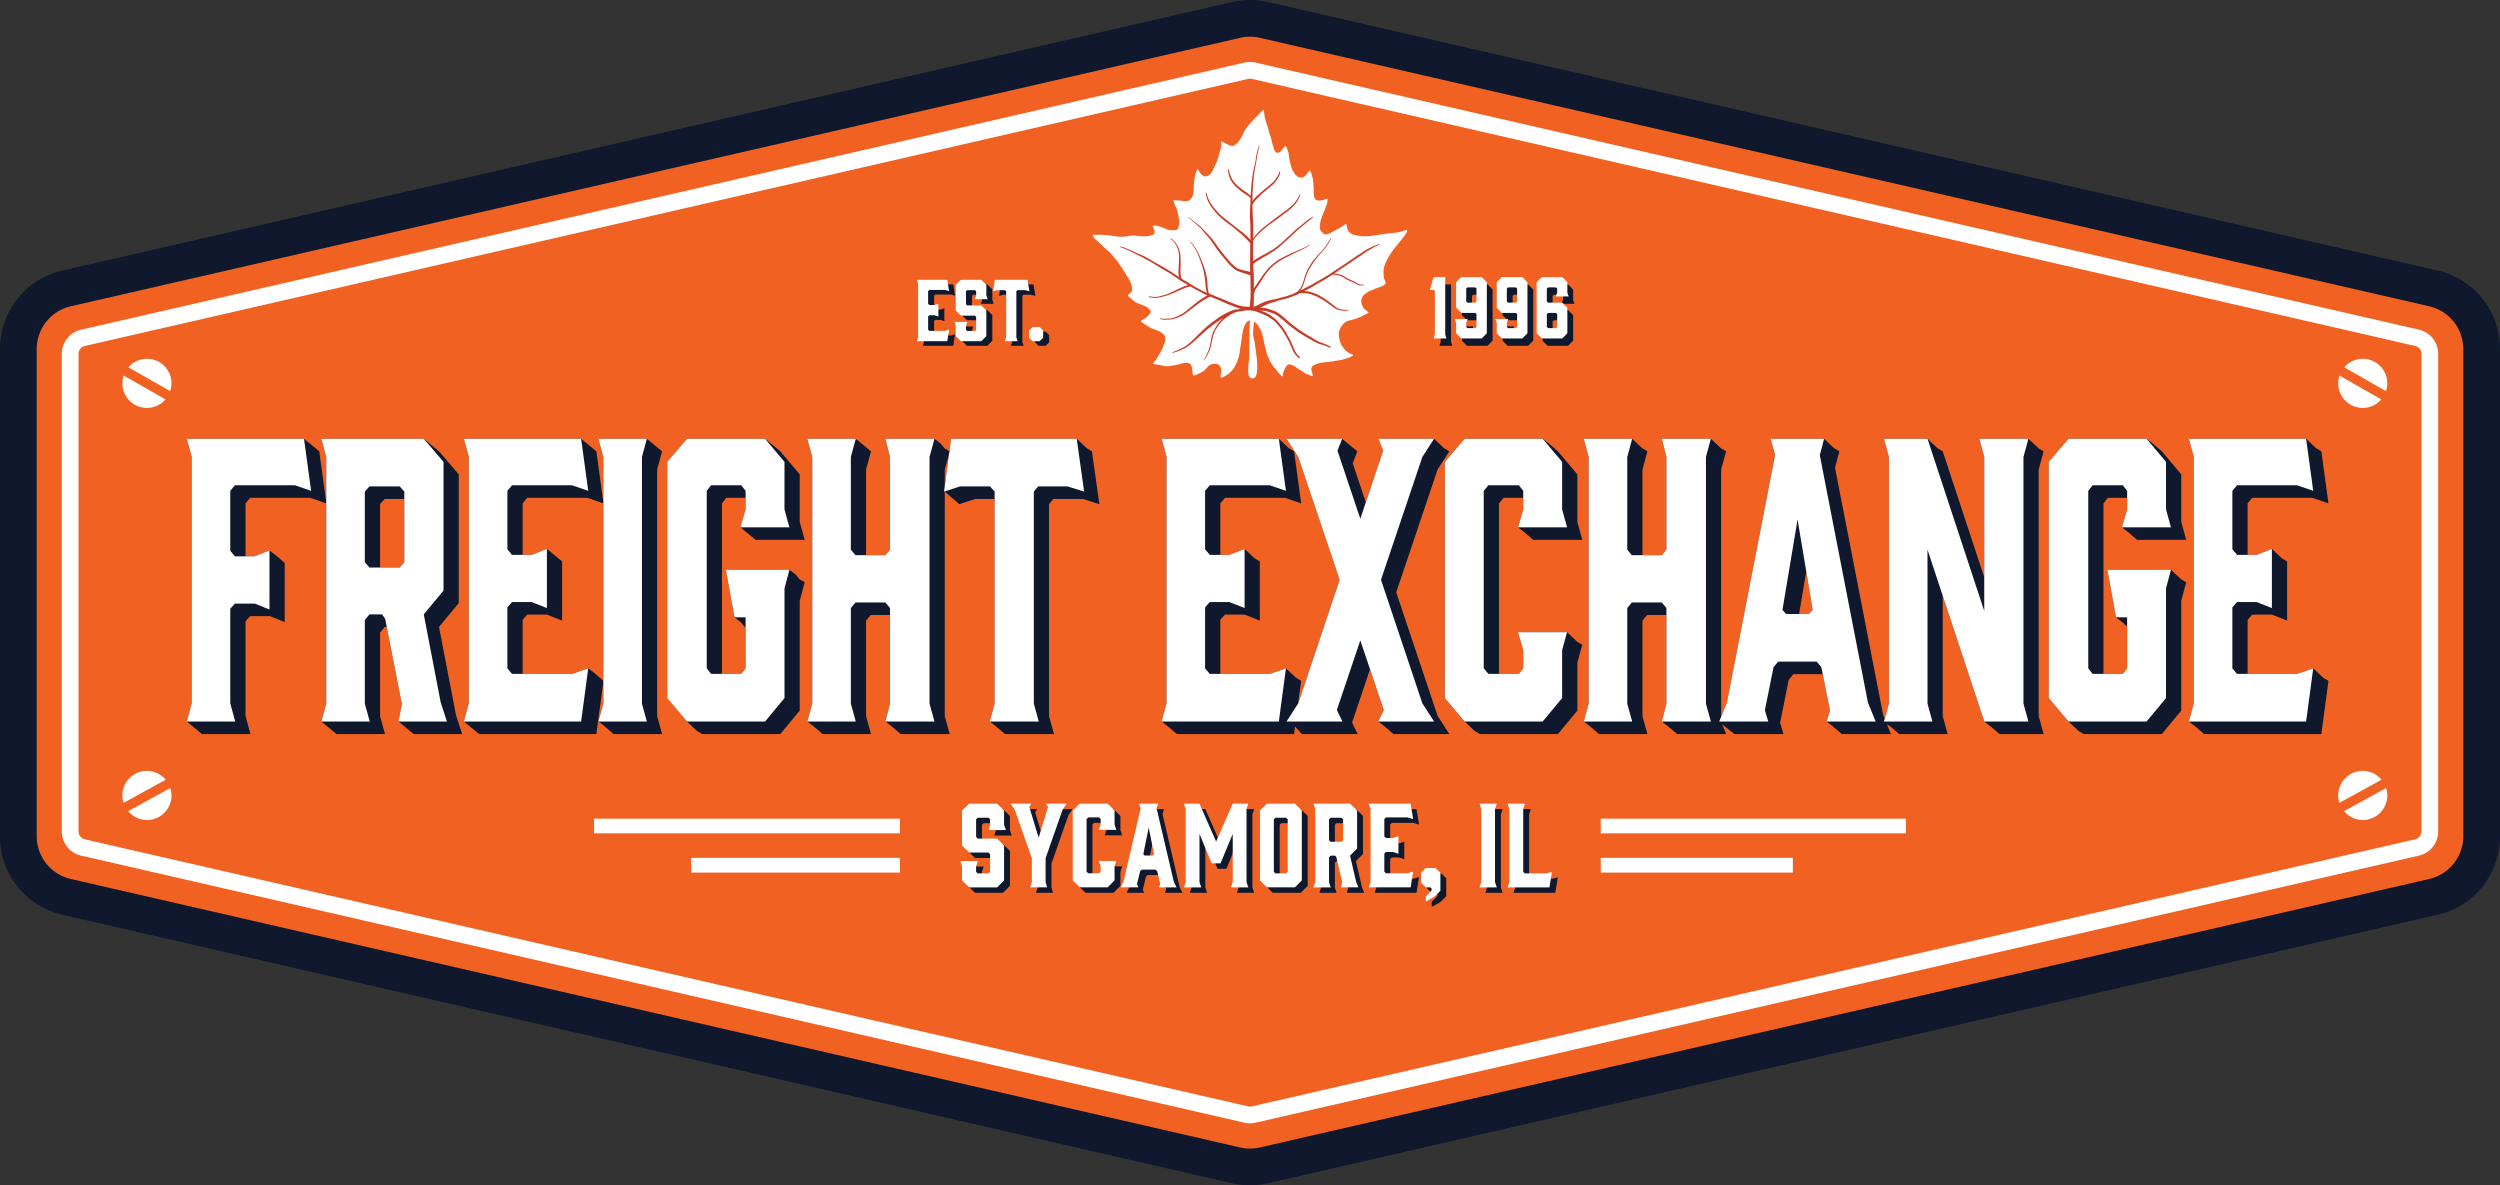 <svg xmlns="http://www.w3.org/2000/svg" viewBox="0 0 340.444 161.411"><rect x="0" y="0" width="340.444" height="161.411" fill="#333333" stroke="none"/><path fill="#0f182d" d="M170.222 161.411c-.824 0-1.65-.094-2.456-.278L8.523 124.574A10.926 10.926 0 0 1 0 113.874V47.535c0-5.149 3.505-9.55 8.523-10.7L167.764.276c1.61-.37 3.304-.369 4.914 0l159.243 36.558a10.926 10.926 0 0 1 8.522 10.701v66.337c0 5.15-3.505 9.55-8.522 10.701l-159.243 36.558c-.806.185-1.633.279-2.457.279Z"></path><path fill="#f16122" d="M335.445 113.874V47.536a5.98 5.98 0 0 0-4.642-5.828L171.56 5.15a5.98 5.98 0 0 0-2.676 0L9.641 41.708A5.98 5.98 0 0 0 5 47.536v66.338A5.98 5.98 0 0 0 9.64 119.7l159.243 36.558a5.98 5.98 0 0 0 2.676 0l159.243-36.558a5.98 5.98 0 0 0 4.642-5.827Z"></path><path fill="#fff" d="M170.222 152.972c-.254 0-.51-.029-.76-.086L11.05 116.52a3.378 3.378 0 0 1-2.634-3.308V48.199a3.378 3.378 0 0 1 2.635-3.308l158.41-36.368a3.405 3.405 0 0 1 1.521.001l158.41 36.367a3.377 3.377 0 0 1 2.633 3.308v65.012a3.377 3.377 0 0 1-2.633 3.308L170.98 152.886a3.393 3.393 0 0 1-.76.087Zm0-142.256c-.084 0-.168.009-.25.028L11.562 47.111a1.11 1.11 0 0 0-.868 1.088v65.012c0 .523.357.97.866 1.087l158.412 36.367c.166.039.335.039.499 0l158.412-36.367a1.11 1.11 0 0 0 .866-1.087V48.199c0-.524-.357-.971-.865-1.088L170.47 10.744a1.094 1.094 0 0 0-.25-.028Z"></path><path fill="#637533" d="m166.222 54.199-.002-.004.002.004zM161.908 53.849zM161.873 53.847v-.001l-.001-.001.001.002zM154.068 47.1l.007-.008-.003.002-.004.006z"></path><g fill="#0f182d"><path d="m59.781 85.371 2.69-3.242V64.6l-2.69-3.14-2.073-1.708H43.756l.673 2.483v6.22l-.953-6.995-2.073-1.708H25.434l.673 2.432v33.587l-.673 2.482 2.073 1.708h6.597l-.671-2.483V84.611l.63-.71h2.689l2.018.811v-8.055l-1.204-1.034-.87-.673-2.017.81h-1.246v-7.208l.63-.76h8.194l2.172.755v27.275l-.673 2.431 2.073 1.708h6.598l-.672-2.432V86.131l.63-.76h.286l2.053 10.501-.462 2.381 2.073 1.708h6.598l-.84-2.584-2.311-12.006Zm-4.72-8.8-.63.71h-2.676v-8.628l.63-.709h2.676v8.627ZM90.162 61.46l-2.073-1.708h-6.597l.672 2.483v6.213l-.952-6.988-2.073-1.708H63.17l.673 2.432V95.77l-.673 2.482 2.073 1.708h15.969l.952-7.138v2.999l-.672 2.431.869.673 1.203 1.035h6.598l-.672-2.432V63.942l.672-2.482Zm-9.187 30.222-.869-.673-2.186.76H71.17v-7.36l.63-.71h2.69l2.059.81v-8.054l-2.073-1.708-2.06.81H71.17v-7.005l.63-.76h8.194l2.172.755V92.72l-1.19-1.04ZM109.577 73.517l-.673-2.432v-6.484l-2.647-3.141-2.073-1.708H93.552l-2.689 3.141v32.169l2.689 3.191 1.356 1.282.717.426h10.632l2.647-3.192V81.825l.673-2.533-.717-.426-.487-.609-.869-.673h-8.657l1.177 6.485.869.673.487.608h.157v5.659l-.588.76h-2.634V68.552l.588-.76h2.634v1.585l-.714 2.432 2.073 1.708h6.681zM147.982 61.034l-1.356-1.282h-17.103l-.23 1.708-.683-.426-.487-.609-.869-.673h-6.681l.63 2.483v12.614l-.63.76h-2.633V63.942l.671-2.482-2.072-1.708h-6.598l.673 2.483v33.587l-.673 2.431.869.673 1.204 1.035h6.597l-.672-2.432V84.51l.63-.759h2.635v12.072l-.631 2.431.869.673 1.203 1.035h6.682l-.672-2.432V66.914l.77.705 1.204 1.034 2.185-.709h2.634v27.878l-.672 2.431.869.673 1.203 1.035h6.682l-.673-2.432V68.653l.589-.709h3.992l2.27.71-1.01-7.194-.716-.426Zm-19.327 2.908.605-2.235-.605 4.501v-2.266ZM190.134 80.66l5.63-16.718 1.597-2.482-.716-.426-1.356-1.282h-7.564l.63 1.621-2.36 7.035-1.787-5.327.63-1.621-2.072-1.708h-7.564l1.596 2.483 5.632 16.717-5.632 16.819-.02.03.412-3.084-.716-.426-1.356-1.282-2.186.76h-6.751v-7.36l.63-.71h2.689l2.06.81v-8.054l-.717-.426-1.356-1.282-2.06.81h-1.246v-7.005l.63-.76h8.194l2.185.76-.967-7.092-.716-.427-1.356-1.28h-15.97l.674 2.43v33.588l-.673 2.482.869.673 1.204 1.034h15.968l.139-1.034.912 1.034h7.607l-.757-1.57 2.445-7.253 1.87 5.546-.756 1.57.869.673 1.204 1.034h7.605l-1.597-2.482-5.63-16.819Zm-13.682 17.593h.051l-.065.102.013-.102Z"></path><path d="m215.473 73.517-.673-2.432v-6.484l-2.648-3.141-1.203-1.035-.869-.673h-10.632l-2.69 3.141v32.169l2.69 3.191 1.356 1.282.717.426h10.631l2.648-3.192v-6.535l.673-2.431-.717-.426-1.356-1.282h-6.682l.714 2.432v2.482l-.588.76h-2.718V68.552l.631-.76h2.675v1.585l-.714 2.432.869.673 1.204 1.035h6.682zM278.297 61.46l-.717-.426-1.356-1.282h-6.681l.671 2.483v16.392l-5.658-17.167-.717-.426-1.356-1.282h-5.926l.673 2.483v33.587l-.574 2.075-.212-.52-6.555-33.688.589-2.23-.717-.425-1.356-1.282h-7.27l.588 2.23-6.555 33.688-.773 1.9-.011-.04V63.941l.672-2.482-.717-.426-1.356-1.282H226.3l.631 2.483v12.614l-.63.76h-2.634V63.942l.672-2.482-.717-.426-1.356-1.282h-6.598l.673 2.483v33.587l-.673 2.431.87.673 1.203 1.035h6.598l-.672-2.432V84.51l.63-.76h2.634v12.073l-.63 2.431.868.673 1.204 1.035h6.681l-.506-1.292 1.64 1.292h6.682l-.462-1.52 1.177-5.877.63-.76h4l.986 4.93-.461 1.52.869.672 1.203 1.035h6.682l-.546-1.341.477.306 1.204 1.035h6.597l-.672-2.432V81.124l5.66 17.13.868.672 1.204 1.035h6.01l-.673-2.432V63.942l.673-2.482ZM246.85 83.055l-.505.558h-1.348l.973-5.818.88 5.26ZM297.711 73.517l-.673-2.432v-6.484l-2.647-3.141-1.204-1.035-.869-.673h-10.632l-2.689 3.141v32.169l2.689 3.191 1.356 1.282.717.426h10.632l2.647-3.192V81.825l.673-2.533-.717-.426-1.356-1.282h-8.657l1.177 6.485.869.673.643.608v5.659l-.587.76h-2.635V68.552l.589-.76h2.633v1.585l-.713 2.432.869.673 1.203 1.035h6.682zM316.366 92.291l-1.356-1.282-2.185.76h-6.752v-7.36l.63-.71h2.69l2.059.811v-8.055l-.717-.426-1.356-1.282-2.059.811h-1.247v-7.006l.63-.76h8.195l2.185.76-.967-7.092-.717-.426-1.355-1.282h-15.969l.673 2.432v33.587l-.673 2.482.869.673 1.204 1.035h15.968l.967-7.244-.717-.426z"></path></g><g fill="#0f182d"><path d="M137.785 113.783H135.4l.225-.72v-.75l-.225-.21h-1.455l-.224.21v2.4l.224.225h2.64l.945.945v4.755l-.945.944h-3.795l-.99-.944v-1.92l-.21-.72h2.37l-.24.72v.75l.225.21h1.455l.225-.21v-2.4l-.225-.225h-2.61l-.99-.96v-4.77l.99-.93h3.795l.945.93v1.95l.255.72ZM143.185 120.862l.21.72h-2.325l.24-.72v-3.254l-2.325-6.585-.554-.84h2.804l-.27.45 1.275 4.185 1.276-4.185-.27-.45h2.804l-.555.84-2.31 6.585v3.254ZM146.875 120.638v-9.525l.96-.93h3.795l.944.93v1.92l.24.72h-2.384l.254-.72v-.75l-.21-.225h-1.484l-.226.225v7.154l.226.225h1.484l.21-.225v-.735l-.254-.72h2.384l-.24.72v1.936l-.944.944h-3.795l-.96-.944ZM161.02 121.582h-2.385l.165-.45-.42-1.74-.226-.225h-1.874l-.225.226-.42 1.74.165.45h-2.385l.375-.766 2.34-9.974-.21-.66h2.594l-.21.66 2.34 9.974.375.765Zm-4.35-4.335h1.11l.18-.165-.735-3.644-.735 3.644.18.165ZM167.005 118.312h-1.2l-1.664-4.005v6.555l.239.72h-2.354l.24-.72v-9.944l-.24-.735h2.115l2.264 5.16 2.265-5.16h2.115l-.24.735v9.944l.24.72h-2.355l.24-.72v-6.555l-1.665 4.005ZM178.074 111.113v9.525l-.944.944h-3.795l-.96-.944v-9.525l.96-.93h3.795l.944.93Zm-2.144.99h-1.44l-.225.21v7.155l.225.21h1.44l.224-.21v-7.155l-.224-.21ZM179.665 121.582l.24-.72v-9.944l-.24-.735h4.98l.96.93v5.19l-.96.96.825 3.554.3.765h-2.355l.165-.705-.81-3.434-.15-.18h-.615l-.225.225v3.374l.24.72h-2.355Zm3.81-6.21.225-.21v-2.85l-.225-.21h-1.47l-.225.21v2.85l.225.21h1.47ZM187.195 121.582l.24-.734v-9.945l-.24-.72h5.7l.345 2.1-.78-.225h-2.925l-.225.225v2.355l.225.225h.96l.735-.24v2.385l-.735-.24h-.96l-.225.21v2.46l.225.225h2.925l.78-.225-.345 2.145h-5.7ZM196.285 118.942l.66.66v2.445l-.795.795-1.185.66v-.705l.78-.795v-.254l-.15-.166h-.63l-.66-.66v-1.32l.66-.66h1.32ZM204.624 121.582h-2.354l.24-.72v-9.944l-.24-.735h2.354l-.24.735v9.944l.24.72ZM211.795 121.582h-5.7l.24-.72v-9.944l-.24-.735h2.354l-.224.735v8.55l.224.21h2.91l.78-.21-.344 2.114Z"></path></g><g fill="#fff"><path d="M136.988 113.04h-2.384l.224-.72v-.75l-.224-.21h-1.456l-.224.21v2.4l.224.225h2.64l.945.945v4.754l-.945.945h-3.795l-.99-.945v-1.92l-.21-.72h2.37l-.24.72v.75l.225.21h1.455l.225-.21v-2.4l-.225-.224h-2.61l-.99-.96v-4.77l.99-.93h3.795l.945.93v1.95l.255.72ZM142.389 120.119l.21.72h-2.325l.24-.72v-3.254l-2.326-6.585-.554-.84h2.805l-.27.45 1.274 4.185 1.276-4.185-.27-.45h2.804l-.555.84-2.31 6.585v3.254ZM146.078 119.894v-9.525l.96-.93h3.795l.944.93v1.92l.24.72h-2.384l.255-.72v-.75l-.21-.224h-1.485l-.225.224v7.155l.225.225h1.485l.21-.225v-.735l-.255-.72h2.384l-.24.72v1.935l-.944.945h-3.795l-.96-.945ZM160.223 120.84h-2.385l.165-.451-.42-1.74-.226-.225h-1.874l-.225.225-.42 1.74.165.45h-2.385l.375-.765 2.34-9.974-.21-.66h2.595l-.21.66 2.34 9.974.374.765Zm-4.35-4.336h1.11l.18-.165-.735-3.644-.735 3.644.18.165ZM166.208 117.57h-1.2l-1.664-4.006v6.555l.24.72h-2.355l.24-.72v-9.944l-.24-.735h2.115l2.264 5.16 2.265-5.16h2.115l-.24.735v9.944l.24.72h-2.355l.24-.72v-6.555l-1.665 4.005ZM177.277 110.37v9.524l-.944.945h-3.795l-.96-.945v-9.525l.96-.93h3.795l.944.93Zm-2.144.99h-1.44l-.225.21v7.155l.225.21h1.44l.224-.21v-7.155l-.224-.21ZM178.868 120.84l.24-.721v-9.944l-.24-.735h4.98l.96.93v5.19l-.96.96.825 3.554.3.765h-2.355l.165-.705-.81-3.435-.15-.18h-.615l-.224.225v3.375l.239.72h-2.355Zm3.81-6.21.225-.21v-2.85l-.225-.21h-1.47l-.225.21v2.85l.225.21h1.47ZM186.398 120.84l.24-.736v-9.944l-.24-.72h5.7l.345 2.1-.78-.225h-2.925l-.224.224v2.355l.224.225h.96l.736-.24v2.386l-.736-.24h-.96l-.224.21v2.46l.224.224h2.925l.78-.225-.344 2.145h-5.7ZM195.488 118.2l.66.66v2.444l-.795.795-1.185.66v-.705l.78-.795v-.255l-.15-.165h-.63l-.66-.66v-1.32l.66-.66h1.32ZM203.827 120.84h-2.354l.24-.721v-9.944l-.24-.735h2.354l-.24.735v9.944l.24.72ZM210.998 120.84h-5.7l.24-.721v-9.944l-.24-.735h2.354l-.224.735v8.55l.224.21h2.91l.78-.21-.344 2.114Z"></path></g><g fill="#0f182d"><path d="m125.667 47.092.174-.539V39.26l-.174-.528h4.146l.25 1.54-.567-.165h-2.127l-.164.165v1.727l.164.166h.698l.535-.177v1.75l-.535-.177h-.698l-.164.155v1.804l.164.165h2.127l.568-.165-.251 1.573h-4.146ZM135.318 41.371h-1.734l.163-.528v-.55l-.163-.154h-1.059l-.164.154v1.76l.164.166h1.92l.688.693v3.487l-.688.693h-2.76l-.72-.693v-1.408l-.153-.528h1.724l-.175.528v.55l.164.154h1.059l.163-.154v-1.76l-.163-.165h-1.898l-.721-.704v-3.499l.72-.682h2.76l.688.682v1.43l.185.529ZM140.999 40.293l-.589-.154h-1.037l-.152.154v6.271l.174.528h-1.735l.175-.528v-6.27l-.163-.155h-1.059l-.567.154.25-1.562h4.441l.262 1.562ZM142.392 45.156l.48.484v.968l-.48.484h-.96l-.48-.484v-.968l.48-.484h.96Z"></path></g><g fill="#0f182d"><path d="M197.76 47.092h-1.75l.177-.539v-5.919l-.155-.165h-.528l.506-1.738h1.585v7.822l.165.54ZM203.26 39.435v6.953l-.704.704h-2.784l-.693-.704V44.98l-.176-.528h1.75l-.199.528v.539l.165.165h1.067l.165-.165V43.78l-.165-.165h-1.914l-.693-.705v-3.476l.693-.704h2.784l.704.704Zm-1.573.704h-1.068l-.165.154v1.76l.165.166h1.068l.164-.165v-1.76l-.165-.155ZM208.793 39.435v6.953l-.704.704h-2.783l-.694-.704V44.98l-.175-.528h1.748l-.198.528v.539l.165.165h1.068l.165-.165V43.78l-.165-.165h-1.914l-.694-.705v-3.476l.694-.704h2.783l.704.704Zm-1.573.704h-1.068l-.165.154v1.76l.165.166h1.068l.165-.165v-1.76l-.165-.155ZM212.84 40.843v-.55l-.155-.154h-1.088l-.165.154v1.76l.165.166h1.936l.693.693v3.476l-.693.704h-2.784l-.704-.704v-6.953l.704-.704h2.784l.693.704v1.408l.176.528h-1.75l.188-.528Zm-.155 2.773h-1.088l-.165.165v1.738l.165.165h1.088l.155-.165V43.78l-.155-.165Z"></path></g><g fill="#fff"><path d="m124.852 46.464.173-.54v-7.293l-.173-.529h4.145l.251 1.54-.567-.164h-2.127l-.164.165v1.727l.164.165h.698l.534-.176v1.75l-.534-.177h-.698l-.164.154v1.804l.164.165h2.127l.567-.165-.25 1.574h-4.146ZM134.503 40.743h-1.734l.163-.528v-.55l-.163-.154h-1.06l-.163.154v1.76l.164.165h1.92l.687.693v3.488l-.687.693h-2.76l-.72-.693v-1.408l-.153-.529h1.724l-.175.529v.55l.164.154h1.058l.164-.154v-1.76l-.163-.166h-1.899l-.72-.704v-3.498l.72-.682h2.76l.687.682v1.43l.186.528ZM140.184 39.665l-.59-.154h-1.036l-.153.154v6.27l.175.529h-1.735l.175-.528v-6.271l-.164-.154h-1.058l-.568.154.251-1.563h4.44l.263 1.563ZM141.576 44.528l.48.484v.968l-.48.484h-.96l-.48-.484v-.968l.48-.484h.96Z"></path></g><g fill="#fff"><path d="M196.973 46.092h-1.75l.176-.54v-5.918l-.154-.165h-.528l.506-1.739h1.585v7.823l.165.539ZM202.473 38.434v6.953l-.704.705h-2.784l-.693-.705V43.98l-.176-.528h1.75l-.199.528v.54l.165.164h1.067l.165-.165V42.78l-.165-.165h-1.914l-.693-.704v-3.477l.693-.704h2.783l.705.704Zm-1.574.705h-1.067l-.165.154v1.76l.165.165h1.067l.165-.165v-1.76l-.165-.154ZM208.006 38.434v6.953l-.704.705h-2.783l-.694-.705V43.98l-.176-.528h1.75l-.199.528v.54l.165.164h1.068l.165-.165V42.78l-.165-.165h-1.915l-.693-.704v-3.477l.693-.704h2.784l.704.704Zm-1.573.705h-1.068l-.165.154v1.76l.165.165h1.068l.165-.165v-1.76l-.165-.154ZM212.053 39.843v-.55l-.155-.154h-1.089l-.165.154v1.76l.165.165h1.937l.692.693v3.477l-.692.704h-2.784l-.704-.704v-6.953l.704-.704h2.784l.692.704v1.408l.177.528h-1.75l.188-.528Zm-.155 2.772h-1.088l-.165.165v1.738l.165.165h1.088l.155-.165V42.78l-.155-.165Z"></path></g><path fill="#fff" d="M217.984 111.482h41.56v2h-41.56zM80.897 111.482h41.657v2H80.897zM217.984 116.826h26.162v2h-26.162zM94.123 116.826h28.431v2H94.123zM191.618 31.37c-.068-.06-.16-.023-.24-.007-.303.081-.597.198-.906.256-.19.037-.381.058-.573.077-.342.034-.682.08-1.024.117-.523.063-1.043.152-1.565.221-.555.084-1.114.175-1.677.146-.29-.008-.583-.077-.87-.128-.159-.026-.32-.043-.472-.095a1.637 1.637 0 0 1-.483-.282c-.244-.203-.33-.5-.381-.8-.03-.102-.013-.227-.07-.32-.037-.051-.11-.058-.158-.022-.04.027-.075.057-.114.085-.104.075-.21.144-.316.217-.241.171-.51.297-.771.433-.24.14-.478.278-.722.408a3.89 3.89 0 0 1-.422.181c-.156.05-.336.104-.49.024a.982.982 0 0 1-.185-.132c-.19-.165-.38-.355-.425-.613-.06-.324.001-.655.074-.972.091-.412.247-.805.414-1.191.173-.44.364-.874.483-1.333.037-.134.045-.273.05-.411 0-.037.005-.075-.003-.11-.008-.038-.046-.064-.083-.064-.039.002-.071.025-.107.038-.428.196-1.274.426-1.551-.094-.15-.385-.128-.811-.135-1.217-.01-.338-.041-.675-.057-1.012-.022-.352-.129-.69-.225-1.027a1.935 1.935 0 0 0-.17-.398c-.026-.047-.062-.106-.125-.098-.057.007-.081.061-.11.104-.11.15-.212.307-.333.45-.305.375-.688.472-1.131.272-.207-.117-.36-.313-.497-.502a2.813 2.813 0 0 1-.354-.681c-.136-.385-.195-.791-.295-1.186-.06-.398-.089-.812-.23-1.193-.056-.147-.118-.29-.18-.435-.03-.058-.042-.14-.105-.172-.092-.028-.148.07-.204.13-.126.147-.24.302-.368.448-.157.181-.384.389-.645.316a.65.65 0 0 1-.28-.292 2.513 2.513 0 0 1-.19-.504c-.037-.134-.088-.263-.126-.396-.05-.171-.074-.347-.115-.52a14.331 14.331 0 0 0-.287-.966c-.142-.447-.236-.909-.407-1.347a6.923 6.923 0 0 1-.325-1.508c-.003-.05-.006-.1-.007-.15-.001-.04-.005-.083-.04-.11-.036-.03-.089-.02-.125.006-.229.192-.419.427-.63.638a32.81 32.81 0 0 0-1.358 1.456c-.261.306-.472.651-.657 1.007-.11.257-.23.509-.377.746-.109.175-.207.358-.343.513a2.109 2.109 0 0 1-.553.443c-.16.09-.344.07-.509.003-.298-.094-.591-.26-.869-.412-.08-.044-.155-.097-.24-.132-.044-.016-.096-.003-.118.04a.168.168 0 0 0-.016.075c-.003.16.004.321-.005.481-.029.389-.158.76-.276 1.128-.085.283-.157.57-.251.85-.153.416-.368.806-.55 1.21-.128.294-.29.592-.556.785-.17.104-.37.179-.57.186-.148-.01-.269-.103-.375-.197a3.116 3.116 0 0 1-.241-.237 1.539 1.539 0 0 1-.203-.314c-.037-.065-.058-.144-.11-.198a.088.088 0 0 0-.107-.002c-.033.028-.048.07-.067.108-.099.196-.158.41-.21.622-.156.58-.2 1.181-.222 1.78-.02.394.004.815-.182 1.178-.155.284-.376.606-.735.606a2.76 2.76 0 0 1-.67-.03c-.257-.032-.501-.028-.763-.066-.303-.045-.489-.095-.336.256.054.154.093.313.153.465.088.191.2.372.264.574.08.255.12.519.18.78.035.183.082.363.11.547a2.17 2.17 0 0 1-.005.61c-.022.141-.046.281-.073.42-.024.12-.07.24-.18.306-.13.094-.295.102-.448.118-.432.043-.857-.078-1.252-.242a5.461 5.461 0 0 0-.616-.235c-.232-.08-.466-.162-.716-.163-.068-.002-.135-.005-.203-.003-.065-.003-.115.062-.1.124.008.04.029.076.047.11.062.113.112.231.155.352.058.184.093.419-.036.58-.075.084-.193.106-.295.14-.165.048-.332.086-.498.127-.168.031-.34.026-.508.038a2.338 2.338 0 0 1-.56-.018c-.153-.016-.306-.025-.458-.049a3.165 3.165 0 0 0-1.03.01 6.21 6.21 0 0 1-1.423.112c-.549-.056-1.091-.165-1.64-.218-.44-.048-.883-.045-1.324-.044a2.9 2.9 0 0 1-.455-.02c-.05-.01-.113-.014-.142.036-.037.062.015.127.046.179.18.343.496.578.78.83.253.23.48.486.732.717.188.175.396.326.59.493.367.34.651.758.996 1.123.2.217.354.468.518.712.296.421.577.853.847 1.293.312.515.68 1.023.8 1.625.026.123.028.251.035.386.001.076.005.154-.023.227-.088.227-.275.392-.466.537-.187.137.051.252.149.362.23.209.46.418.71.602.235.17.51.267.778.373.196.075.38.124.574.218.169.083.347.156.49.283.122.11.222.244.297.39.022.052.052.107.051.164-.05.127-.15.227-.236.33-.199.23-.421.448-.688.6-.109.07-.226.126-.332.202-.03.023-.06.048-.067.088-.012.093.086.144.15.195.185.142.391.252.586.382.107.071.215.14.326.205.236.141.477.257.741.34.251.092.5.203.744.314.163.08.304.195.441.313a.81.81 0 0 1 .263.357c.049.149.047.309.043.463-.013.172-.075.334-.13.496-.053.161-.13.346-.203.504-.18.394-.375.78-.6 1.151-.156.27-.317.54-.52.778-.057.063-.114.127-.173.189-.024.029-.036.07-.019.105.02.042.062.057.106.064.07.012.141.02.211.03.213.031.424.073.636.115.313.074.628.15.952.146.205.016.401-.038.601-.069.302-.044.604-.089.9-.162.386-.112.775-.235 1.183-.232.76.075.665.688.76 1.277l.035.253c.008.056.013.124.062.16a.146.146 0 0 0 .077.028c.145.009.282-.056.412-.114.225-.103.446-.216.663-.336.24-.124.445-.302.624-.503.276-.318.434-.516.866-.603.763-.166 1.222.28 1.173 1.053-.018.213-.101.417-.106.634-.006.05.005.108.054.133.183.088.624-.21.8-.313.882-.583 1.286-1.343 1.585-2.328.144-.383.169-.791.235-1.192.047-.363.12-.722.171-1.085.027-.181.04-.364.07-.545.088-.51.114-1.043.342-1.517.116-.283.278-.56.553-.717.066-.025.13-.06.196-.09-.01.418-.02.835-.043 1.251-.018.367-.015.734-.026 1.101-.025.51-.024 1.02-.004 1.53.013.63.01 1.263-.097 1.885-.046.28-.037.566-.046.85-.01.414-.078.932.269 1.213.382.261.733.01.836-.412.096-.347.1-.713.111-1.073.01-.26-.007-.52-.03-.777a5.673 5.673 0 0 0-.067-.684c-.093-.562-.15-1.128-.22-1.693-.054-.448-.242-.874-.24-1.33.005-.546.071-1.088.109-1.632 0-.017.001-.037.003-.054.044.032.089.063.132.096.323.208.512.554.677.89.342.604.476 1.298.583 1.978.027.187.086.365.142.545.05.175.091.353.132.53.073.379.23.732.388 1.08.103.233.215.462.358.672.105.158.21.316.336.458.097.112.203.216.292.335.127.184.265.361.42.524.11.132.23.256.367.36.064.03.127-.034.123-.097.002-.112-.008-.227.023-.336.076-.25.187-.493.298-.73.076-.149.171-.293.311-.388.184-.126.413-.038.605.017.234.08.44.22.635.372.135.107.272.216.43.29.13.063.245.15.365.228.15.089.291.193.437.289.091.048.195.063.291.1.152.046.285.14.435.188.063.017.137.045.195.005.064-.049.04-.128.017-.194-.09-.295-.253-.61-.14-.921a.615.615 0 0 1 .354-.364c.16-.079.325-.144.493-.203.442-.15.921-.162 1.382-.21.277-.044.558-.064.835-.108.295-.063.595-.11.895-.153.21-.033.414-.097.617-.16.176-.056.354-.104.524-.176.135-.06.263-.136.394-.204.058-.03.15-.047.153-.126a.088.088 0 0 0-.056-.08c-.053-.02-.107-.036-.159-.057a3.122 3.122 0 0 1-.649-.372c-.165-.137-.3-.306-.438-.47a2.639 2.639 0 0 1-.562-1.244c-.156-.732-.105-1.148.331-1.77a1.99 1.99 0 0 1 .37-.415c.177-.137.382-.237.596-.305.227-.071.465-.102.693-.172.648-.199 1.254-.508 1.856-.814.036-.018.076-.035.092-.075.015-.037.002-.078-.027-.104-.048-.04-.093-.08-.142-.119-.174-.13-.348-.269-.469-.452a1.683 1.683 0 0 1-.316-1.046c.019-.243.155-.462.303-.649.156-.178.359-.306.55-.442.204-.142.446-.208.673-.302.177-.08.35-.17.534-.234.323-.108.67-.18.95-.384.094-.077.197-.146.28-.234.097-.128-.01-.274-.07-.394-.047-.1-.08-.2-.106-.307a3.223 3.223 0 0 1-.084-.583c-.013-.255-.023-.513.031-.764.17-.823.617-1.548 1.073-2.24.37-.528.788-1.018 1.196-1.516.329-.411.676-.819.907-1.295.028-.043.048-.115.003-.156Z"></path><path fill="#c73c27" d="M187.936 33.215a.023.023 0 0 0-.01-.008c-.04-.004-.081.014-.122.02-.182.05-.35.137-.527.202-.126.054-.257.095-.383.15-.118.054-.231.119-.347.178-.442.205-.848.477-1.245.757-.13.089-.27.166-.404.25-.434.272-.847.575-1.271.862-.575.399-1.182.785-1.77 1.17a31.166 31.166 0 0 1-2.694 1.653c-.23.13-.453.272-.685.398-.21.111-.424.215-.636.323-.255.126-.513.264-.775.397.046-.064.09-.13.134-.195.128-.193.21-.41.304-.62.147-.4.243-.816.379-1.22.099-.26.234-.504.352-.755.2-.383.434-.75.682-1.104.25-.35.516-.688.798-1.014.254-.287.53-.56.755-.871.116-.157.216-.324.325-.485.092-.131.189-.278.268-.42.072-.126.148-.246.19-.387.027.006.022-.029.01-.042-.001-.008-.005-.015-.013-.018a.034.034 0 0 0-.031.003c-.036.026-.053.07-.077.106l-.183.303c-.15.26-.334.503-.495.758-.24.36-.55.664-.847.976-.406.435-.794.89-1.119 1.39a6.46 6.46 0 0 0-.564 1.025c-.078.174-.163.346-.218.53-.14.44-.236.896-.43 1.318-.055.126-.107.255-.185.37-.049.07-.104.134-.157.202-.071.093-.144.19-.235.265a.608.608 0 0 1-.069.05c-.08.042-.163.08-.24.126a.437.437 0 0 0-.168.094l-.016.007c-.182.072-.363.146-.545.215-.169.055-.337.112-.504.17-.08.023-.161.043-.243.062a12.19 12.19 0 0 0-.74.195l-.044.015c-.179.043-.358.094-.538.131-.177.043-.357.073-.536.11-.19.04-.377.099-.562.157-.313.072-.602.21-.887.356-.306.142-.603.34-.895.403-.008-.56.037-.953.034-1.513l-.003-.29a.435.435 0 0 0 .094-.19c.036-.119.06-.242.117-.353.113-.208.264-.391.4-.584.112-.166.222-.318.33-.49.447-.75.943-1.486 1.59-2.08.322-.28.676-.545 1.042-.771.24-.144.485-.279.73-.411.344-.188.7-.35 1.053-.52.33-.161.65-.32.984-.478.292-.137.583-.273.86-.446.134-.098.283-.18.387-.314.008.005.021 0 .021-.011 0-.005 0-.01-.002-.013a.022.022 0 0 0-.017-.025c-.017-.004-.032.009-.044.018-.095.088-.207.153-.316.222-.175.118-.371.194-.56.286-.207.1-.425.18-.635.274-.843.383-1.697.738-2.5 1.202a7.89 7.89 0 0 0-1.259.938c-.333.324-.625.685-.911 1.054-.159.208-.294.435-.453.644-.174.268-.36.514-.536.783-.133.188-.273.374-.385.575.002-.483.015-.967-.001-1.45-.013-.297-.01-.595-.03-.892a26.08 26.08 0 0 1-.046-1.02h.002c.034-.016.06-.041.091-.062.122-.09.244-.18.37-.265.151-.101.317-.19.474-.285.301-.192.617-.361.927-.538.597-.36 1.184-.733 1.72-1.186.408-.34.802-.694 1.182-1.065.4-.354.782-.73 1.165-1.102.503-.423 1.025-.824 1.519-1.257.23-.207.51-.38.711-.621.01 0 .014-.012.01-.021a.02.02 0 0 0-.008-.017c-.018-.014-.044.005-.06.015-.165.11-.347.196-.51.31-.228.149-.424.34-.638.507-.408.363-.864.67-1.269 1.035-.378.38-.782.733-1.175 1.097-.134.13-.268.262-.41.385-.412.357-.822.72-1.276 1.024-.188.127-.386.24-.58.358-.384.23-.782.436-1.179.644-.156.084-.304.182-.459.267a4.093 4.093 0 0 0-.616.407 67.54 67.54 0 0 1-.005-.35c-.005-.746-.005-1.493 0-2.24l.003-.192a3.49 3.49 0 0 1 .372-.52c.181-.197.376-.383.561-.577.178-.171.357-.325.543-.495.277-.225.557-.448.843-.662.684-.494 1.37-.983 2.042-1.494.582-.45 1.177-.915 1.591-1.533.16-.231.285-.48.38-.746.03-.08.068-.158.077-.244.002-.02.004-.051-.013-.068-.016-.018-.042 0-.045.02a.843.843 0 0 1-.036.077c-.088.17-.166.355-.264.524-.413.68-1.031 1.198-1.664 1.668-.895.675-1.81 1.324-2.684 2.029-.246.183-.47.392-.698.596-.14.12-.269.254-.393.39-.14.15-.284.297-.408.462-.066.092-.133.184-.198.277.014-.724.024-1.448-.007-2.172-.043-.645-.08-1.29-.087-1.937 0-.184 0-.368.002-.553.043-.006.079-.044.09-.088.052-.114.127-.21.206-.307.2-.263.447-.485.68-.719.226-.234.451-.438.71-.647.41-.361.838-.678 1.234-1.058.245-.247.428-.547.595-.85.095-.172.2-.343.239-.539.009-.063.05-.186-.028-.22-.078-.01-.081.122-.11.178-.052.173-.163.337-.262.489-.068.105-.134.21-.204.314a2.76 2.76 0 0 1-.583.65c-.145.124-.29.249-.441.366-.38.304-.747.623-1.117.938-.265.238-.56.46-.773.753a2.35 2.35 0 0 0-.234.363c.001-.26.001-.519-.003-.778-.008-.658.084-1.312.11-1.969.022-.336.072-.67.116-1.003.04-.325.085-.649.145-.97.089-.377.162-.757.203-1.142.03-.315.121-.617.173-.932.031-.162.088-.317.124-.478.02-.116.045-.23.06-.347.01-.003.01-.016.006-.023-.003-.01-.007-.023-.02-.023-.028.008-.033.042-.044.065-.056.14-.089.287-.136.43-.112.297-.15.623-.23.931-.062.331-.08.67-.154 1-.15.575-.26 1.174-.357 1.763-.093.48-.113.97-.163 1.457-.052.419-.076.84-.093 1.26a6.328 6.328 0 0 0-.727-.588c-.219-.149-.449-.283-.648-.46-.6-.462-1.16-1.045-1.388-1.784-.05-.153-.105-.304-.138-.461a3.34 3.34 0 0 0-.063-.217.238.238 0 0 0-.048-.101c-.048-.06-.12-.033-.096.04.028.122.044.258.065.385.031.206.096.405.152.605.132.392.363.742.626 1.059.209.26.47.475.727.685.119.106.241.207.374.294.228.15.453.307.683.47.174.114.347.233.47.402-.012.331-.022.662-.04.992-.03.428-.043.856-.052 1.284-.002.26.02.518.037.776.022.424.04.884.037 1.316.004.433-.003.867-.013 1.3-.178-.234-.392-.437-.604-.64-.25-.24-.536-.439-.812-.648a6.92 6.92 0 0 0-.409-.315c-.55-.454-1.122-.881-1.682-1.322a8.773 8.773 0 0 1-1.658-1.74c-.17-.25-.352-.493-.471-.772a4.446 4.446 0 0 1-.286-.757l-.037-.125c-.011-.038-.023-.087-.058-.11-.185-.077.094.702.126.81.118.351.283.68.493.984.202.32.443.617.694.9.263.286.529.569.824.821.405.362.858.676 1.291 1.003.216.154.413.324.616.497.247.193.474.41.717.61.326.294.644.596.948.911.092.112.19.219.276.336a.253.253 0 0 1 .02.025l-.002.065c0 1.179-.025 2.358-.014 3.537.004.091.008.183.01.274l-.174-.04c-.33-.083-.663-.146-.992-.23-.145-.04-.294-.07-.43-.138-.118-.056-.237-.113-.336-.202-.104-.079-.212-.154-.31-.24a7.932 7.932 0 0 1-.737-.77 9.279 9.279 0 0 1-.521-.626c-.162-.199-.334-.39-.48-.601-.138-.2-.307-.374-.445-.574a6.754 6.754 0 0 0-.437-.627c-.142-.186-.283-.373-.433-.553-.16-.188-.334-.362-.496-.548-.26-.258-.506-.531-.765-.79-.392-.381-.82-.725-1.255-1.055a3.878 3.878 0 0 0-.607-.427c-.008-.004-.017-.009-.026-.008-.01.003-.018.012-.017.023.001.013.014.022.022.03.044.04.096.07.143.106.12.074.227.165.33.259.143.132.307.256.455.385.168.148.331.302.499.45.263.23.494.49.71.763.083.1.172.195.258.292.18.218.359.436.537.656.142.189.277.383.417.573.19.24.338.508.515.757.105.14.22.271.322.413.07.097.137.196.213.288.084.103.174.202.258.305.162.208.322.418.5.613.357.435.734.862 1.197 1.188.259.187.567.29.865.398.407.146.82.276 1.235.399.006.197.012.395.021.592.01.548-.001 1.097.022 1.644.01.718-.085 1.801-.12 2.06-.059-.011-.95.019-1.538-.203-.16-.06-.324-.101-.48-.166-.374-.141-.761-.286-1.132-.448-.282-.115-.56-.236-.841-.354-.526-.194-1.034-.435-1.56-.631-.014-.033-.026-.066-.039-.1a4.826 4.826 0 0 1-.137-.795 3.622 3.622 0 0 1-.023-.436c-.013-.23-.044-.46-.073-.69-.06-.332-.122-.665-.214-.991a10.49 10.49 0 0 0-.436-1.248c-.191-.49-.384-.98-.63-1.444a3.93 3.93 0 0 0-.368-.591c-.08-.121-.156-.25-.244-.369-.094-.116-.184-.238-.297-.338-.032-.025-.067-.068-.11-.08-.068.024.08.138.13.199.085.103.17.208.248.318.127.204.25.409.379.612.11.19.198.392.294.591.156.357.286.723.413 1.091.11.307.219.616.307.93.093.362.162.73.219 1.099.046.213.06.43.08.648.031.198.02.4.047.6.029.244.077.485.13.726l.042.162c-.252-.103-.498-.22-.744-.338a4.421 4.421 0 0 0-.428-.23c-.605-.32-1.172-.704-1.76-1.052a5.233 5.233 0 0 1-.486-.275c-.012-.028-.03-.053-.044-.079a1.225 1.225 0 0 1-.074-.235c-.096-.494-.06-1-.046-1.5.017-.32.006-.641-.008-.962-.012-.327-.022-.657-.116-.973a3.308 3.308 0 0 0-.374-.878 2.723 2.723 0 0 0-.594-.718c-.081-.062-.173-.105-.26-.155-.017-.008-.041-.02-.058-.005a.024.024 0 0 0-.006.03c.048.06.118.094.18.137.114.072.21.181.3.284.362.445.608.988.691 1.557.066.57.03 1.152-.014 1.722-.03.402-.067 1.039.045 1.52-.236-.154-.493-.308-.718-.472-.34-.226-.695-.427-1.037-.65-.277-.178-.575-.32-.86-.485-.231-.132-.465-.26-.695-.393-.153-.09-.294-.197-.449-.281-.193-.102-.383-.21-.572-.318a2.995 2.995 0 0 1-.289-.154c-.258-.153-.543-.248-.819-.364-.26-.108-.511-.237-.767-.355-.123-.064-.253-.11-.377-.171-.104-.057-.22-.085-.327-.134-.22-.089-.435-.187-.654-.274-.136-.035-.27-.081-.409-.104-.027-.003-.068-.004-.085.023-.007.013-.005.031.006.041.177.067.354.11.53.192.133.075.276.13.415.193.135.06.274.112.41.17.223.117.449.228.673.341.339.188.693.348 1.044.513.149.076.287.171.434.25.225.108.445.228.669.34.178.095.319.21.5.316.261.155.514.323.774.48.405.259.828.488 1.244.73.258.142.496.316.732.491.273.182.548.36.815.553.17.121.353.224.538.322.153.093.307.182.464.267l.048.028a3.652 3.652 0 0 0-.272.088c-.273.085-.55.212-.814.336-.79.362-1.55.806-2.405 1.002-.283.08-.569.157-.861.194a2.971 2.971 0 0 1-.516-.019c-.123-.016-.23-.048-.357-.06-.035-.003-.078-.016-.107.01-.02.02-.014.052.004.071.043.042.108.039.163.052.188.046.379.072.573.081.323.03.628-.061.943-.127.468-.101.916-.24 1.362-.417.254-.095.494-.218.74-.327.137-.058.274-.115.408-.179.392-.173.783-.36 1.205-.449.066-.015.13-.03.196-.047l.065-.013c.22.132.44.263.666.384.186.107.385.19.57.3.097.062.201.11.305.158.218.119.416.22.65.326l.106.045-.074.044c-.226.137-.458.263-.681.404-.227.156-.452.317-.668.488-.617.448-1.168.98-1.786 1.426-.393.262-.814.48-1.262.639a2.634 2.634 0 0 1-.968.161c-.22.01-.44.029-.661.019-.096-.004-.183-.036-.277-.058-.019-.003-.054-.01-.071.006-.075.088.276.163.332.17.065.009.13.01.196.012.185.009.37-.009.554-.011.194 0 .389-.015.58-.053a5.294 5.294 0 0 0 1.635-.67c.331-.21.629-.467.94-.704a35.873 35.873 0 0 1 1.604-1.164c.264-.164.554-.326.835-.468.05-.035.117-.044.172-.07l.696.291c.221.083.442.167.657.264.209.106.422.201.638.29.173.08.347.161.527.225.53.214 1.062.423 1.603.606l.017.005c-.044.006-.088.01-.133.013-.226.043-.457.04-.681.09-.588.156-1.136.434-1.659.74-.423.239-.814.527-1.205.814-.403.276-.777.591-1.14.918a7.567 7.567 0 0 0-.649.617c-.36.348-.704.71-1.072 1.05a8.164 8.164 0 0 1-.268.249c-.176.153-.34.32-.535.452-.178.115-.354.234-.541.332-.161.079-.335.156-.495.242-.21.102-.432.182-.647.273-.095.03-.192.056-.283.101-.028.018-.026.06.005.074.05.015.098-.016.147-.023a1.77 1.77 0 0 0 .34-.095c.2-.065.393-.124.585-.22.286-.13.575-.239.84-.413.333-.181.607-.448.9-.686.46-.397.901-.81 1.35-1.217a5.31 5.31 0 0 1 .496-.441c.346-.294.694-.587 1.073-.84.385-.266.765-.54 1.171-.774l-.074.06c-.108.093-.2.202-.3.303a2.52 2.52 0 0 0-.23.258c-.196.275-.366.577-.557.858-.08.119-.139.25-.187.386-.049.136-.11.267-.145.407-.064.284-.146.565-.175.855-.049.302-.121.6-.192.896-.072.237-.18.46-.274.689-.055.13-.11.259-.173.385a5.925 5.925 0 0 1-.286.496c-.023.039-.058.077-.057.124.002.007.008.01.014.01a.014.014 0 0 0 .013-.009v.001c.298-.318.505-.717.677-1.116.121-.265.232-.535.29-.821.073-.287.143-.573.182-.866.076-.285.122-.57.234-.846.05-.125.09-.253.148-.373.084-.15.186-.287.277-.43.136-.208.264-.422.425-.61.147-.152.294-.305.45-.449.192-.169.4-.318.615-.457.187-.15.392-.282.618-.391l.04-.03c.014-.004.027-.007.04-.012.36-.162.77-.265 1.225-.3.245-.048.503-.079.78-.079.684 0 1.267.156 1.755.415.095.03.19.058.283.096.08.028.156.064.23.105.06.028.123.055.184.084.103.048.209.09.304.153.254.186.563.352.809.566.244.223.468.467.672.727.172.208.346.414.496.639.296.436.542.903.802 1.36.18.36.33.732.5 1.095.13.283.26.568.46.81.064.084.14.156.215.23.093.087.177.216.313.235.024.002.053 0 .073-.011.03-.018.028-.057.007-.081-.024-.026-.053-.047-.076-.074-.101-.12-.194-.248-.305-.36-.194-.221-.312-.493-.427-.761-.136-.282-.241-.576-.379-.856a7.6 7.6 0 0 0-.44-.844c-.2-.377-.406-.75-.652-1.1-.248-.33-.51-.65-.786-.958a3.882 3.882 0 0 0-.43-.41c-.16-.128-.334-.236-.498-.357a2.275 2.275 0 0 0-.545-.33 4.448 4.448 0 0 0-.85-.346c.35-.003.703.042 1.036.149.323.102.648.202.954.35.31.16.579.385.849.604.286.215.549.459.822.69.188.163.376.325.578.472.198.144.402.28.593.433.398.307.835.559 1.262.822.204.128.412.249.627.357.108.057.212.122.317.184.214.123.437.228.655.343.178.09.392.152.586.21.196.063.393.123.588.188.195.069.366.19.574.228.053.01.126.005.155-.047.015-.04-.022-.064-.053-.078-.082-.046-.172-.074-.257-.116-.371-.23-.788-.338-1.195-.494-.31-.129-.59-.32-.882-.484-.204-.136-.422-.249-.635-.37-.42-.257-.839-.517-1.251-.787-.254-.17-.48-.378-.736-.545-.557-.386-1.021-.888-1.557-1.304-.188-.15-.365-.317-.568-.448a3.426 3.426 0 0 0-.784-.388c-.28-.1-.561-.203-.85-.276a2.91 2.91 0 0 0-.87-.07c.052-.033.105-.065.16-.095.195-.104.377-.2.585-.288.152-.062.307-.119.454-.193l.12-.057c.218-.06.44-.114.657-.177.242-.078.475-.182.722-.244.424-.106.856-.188 1.27-.332.261-.098.523-.196.783-.301a.185.185 0 0 0 .095-.03.26.26 0 0 0 .09-.047 10.255 10.255 0 0 0 .472-.215 4.384 4.384 0 0 1 1.143.04c.301.061.56.16.853.278.172.064.346.129.505.223.202.126.412.237.617.357.392.236.766.5 1.132.774.15.118.305.23.465.335.157.106.323.208.509.254.185.045.375.07.563.096.187.025.376.01.564.008.085-.003.17-.006.252-.027.013.007.028-.005.027-.018a.03.03 0 0 0-.005-.032c-.035-.035-.09-.025-.135-.027-.105-.002-.21-.008-.316-.012a2.433 2.433 0 0 1-.451-.044c-.254-.056-.52-.104-.734-.263-.593-.43-1.14-.925-1.767-1.307-.162-.097-.33-.186-.49-.287a2.604 2.604 0 0 0-.517-.26c-.268-.1-.533-.214-.812-.282a3.603 3.603 0 0 0-.805-.104c.29-.15.578-.301.866-.452.462-.256.905-.546 1.369-.8a27.154 27.154 0 0 0 1.574-.968c.038.002.072-.018.11-.017.105-.007.21.011.314.024.228.027.453.084.672.155.126.046.251.099.372.158.137.073.262.167.398.242.264.166.554.276.835.408.142.068.288.13.426.206.2.12.417.224.648.26.123.015.247 0 .37.01.035.001.076.008.117.004a.014.014 0 0 0 .01.005c.007 0 .013-.003.014-.01a.033.033 0 0 0 .02-.022c.02-.102-.308-.088-.385-.098-.304-.014-.55-.216-.81-.352-.282-.142-.57-.273-.858-.402a6.48 6.48 0 0 1-.465-.265c-.449-.302-.99-.422-1.52-.488.303-.212.596-.41.915-.619.77-.496 1.523-1.02 2.276-1.542.169-.115.367-.226.539-.344.278-.202.552-.395.845-.58.285-.167.567-.341.859-.495.183-.095.37-.184.552-.282.082-.047.186-.069.253-.138h.004c.017 0 .018-.025.001-.027Z"></path><g fill="#fff"><path d="M17.458 110.461a3.325 3.325 0 0 0 2.608 1.206 3.346 3.346 0 0 0 3.29-3.4 3.313 3.313 0 0 0-.17-.952l-5.728 3.146ZM22.564 106.182a3.324 3.324 0 0 0-2.608-1.206 3.346 3.346 0 0 0-3.29 3.4c.005.335.074.65.17.953l5.728-3.147Z"></path></g><g fill="#fff"><path d="M16.853 51.147A3.324 3.324 0 0 0 17.188 54a3.346 3.346 0 0 0 4.619 1.027 3.31 3.31 0 0 0 .723-.643l-5.677-3.237ZM23.17 53.261a3.324 3.324 0 0 0-.336-2.853 3.346 3.346 0 0 0-4.619-1.027c-.282.18-.514.403-.722.644l5.677 3.236Z"></path></g><g fill="#fff"><path d="M319.202 110.461a3.325 3.325 0 0 0 2.607 1.206 3.346 3.346 0 0 0 3.29-3.4 3.313 3.313 0 0 0-.17-.952l-5.727 3.146ZM324.307 106.182a3.324 3.324 0 0 0-2.607-1.206 3.346 3.346 0 0 0-3.291 3.4c.005.335.074.65.17.953l5.728-3.147Z"></path></g><g fill="#fff"><path d="M318.596 51.147A3.324 3.324 0 0 0 318.93 54a3.346 3.346 0 0 0 4.62 1.027 3.31 3.31 0 0 0 .722-.643l-5.677-3.237ZM324.913 53.261a3.324 3.324 0 0 0-.336-2.853 3.346 3.346 0 0 0-4.619-1.027c-.281.18-.514.403-.722.644l5.677 3.236Z"></path></g><g fill="#fff"><path d="M25.433 59.752H41.4l.967 7.093-2.185-.76h-8.195l-.63.76V75l.63.76h2.69l2.018-.81v8.054l-2.018-.81h-2.69l-.63.709V95.77l.672 2.482h-6.597l.673-2.482V62.184l-.673-2.432ZM43.755 98.253l.673-2.431V62.235l-.673-2.483h13.952l2.69 3.141v17.528l-2.69 3.242 2.31 12.007.841 2.583h-6.597l.461-2.38-2.268-11.602-.421-.608H50.31l-.63.76v11.399l.672 2.431h-6.597Zm10.674-20.972.63-.71v-9.625l-.63-.71H50.31l-.63.71v9.625l.63.71h4.119ZM63.169 98.253l.673-2.482V62.184l-.673-2.432h15.969l.966 7.093-2.185-.76h-8.194l-.63.76v7.953l.63.76h2.69l2.059-.81v8.054l-2.06-.81h-2.69l-.63.71v8.307l.63.76h8.195l2.186-.76-.967 7.244h-15.97ZM88.088 98.253H81.49l.673-2.431V62.235l-.673-2.483h6.598l-.672 2.483v33.587l.672 2.431ZM90.861 95.062V62.893l2.69-3.14h10.632l2.647 3.14v6.484l.673 2.432h-6.682l.714-2.432v-2.532l-.588-.76H96.83l-.589.76v24.164l.59.76h4.117l.588-.76v-6.94h-1.512l-1.177-6.485h8.657l-.673 2.534v14.944l-2.647 3.191H93.55l-2.69-3.191ZM109.94 59.752h6.597l-.672 2.483v12.614l.63.76h4.076l.631-.76V62.235l-.63-2.483h6.681l-.672 2.483v33.587l.672 2.431h-6.682l.631-2.431v-13.02l-.63-.76h-4.077l-.63.76v13.02l.672 2.431h-6.598l.673-2.431V62.235l-.673-2.483ZM147.634 66.946l-2.27-.71h-3.992l-.589.71v28.876l.673 2.431h-6.681l.671-2.431V66.946l-.63-.71h-4.076l-2.185.71.967-7.194h17.103l1.009 7.194ZM158.18 98.253l.674-2.482V62.184l-.673-2.432h15.968l.967 7.093-2.185-.76h-8.195l-.63.76v7.953l.63.76h2.69l2.06-.81v8.054l-2.06-.81h-2.69l-.63.71v8.307l.63.76h8.195l2.185-.76-.967 7.244h-15.968ZM193.69 95.77l1.597 2.483h-7.605l.756-1.57-3.194-9.474-3.194 9.474.757 1.57H175.2l1.597-2.482 5.632-16.819-5.632-16.717-1.597-2.483h7.565l-.631 1.621 3.11 9.271 3.11-9.27-.63-1.622h7.563l-1.596 2.483-5.631 16.717 5.63 16.819ZM196.757 95.062V62.893l2.69-3.14h10.631l2.648 3.14v6.484l.673 2.432h-6.682l.714-2.432v-2.532l-.588-.76h-4.16l-.631.76v24.164l.63.76h4.16l.589-.76v-2.482l-.714-2.432h6.681l-.672 2.432v6.535l-2.648 3.192h-10.632l-2.69-3.192ZM215.668 59.752h6.598l-.672 2.483v12.614l.63.76h4.076l.63-.76V62.235l-.63-2.483h6.681l-.671 2.483v33.587l.672 2.431H226.3l.63-2.431v-13.02l-.63-.76h-4.076l-.63.76v13.02l.672 2.431h-6.598l.673-2.431V62.235l-.673-2.483ZM255.42 98.253h-6.68l.461-1.52-1.176-5.876-.63-.76h-5.253l-.63.76-1.177 5.877.462 1.52h-6.682l1.051-2.584 6.556-33.689-.59-2.229h7.271l-.589 2.23 6.556 33.688 1.05 2.583Zm-12.186-14.64h3.11l.505-.557-2.06-12.31-2.058 12.31.503.557ZM263.153 98.253h-6.597l.673-2.431V62.235l-.673-2.483h5.925l7.732 23.455V62.235l-.672-2.483h6.682l-.673 2.483v33.587l.672 2.431h-6.01l-7.73-23.404v20.973l.671 2.431ZM278.995 95.062V62.893l2.69-3.14h10.631l2.648 3.14v6.484l.673 2.432h-6.682l.714-2.432v-2.532l-.588-.76h-4.118l-.589.76v24.164l.589.76h4.118l.588-.76v-6.94h-1.513l-1.176-6.485h8.657l-.673 2.534v14.944l-2.648 3.191h-10.631l-2.69-3.191ZM298.073 98.253l.673-2.482V62.184l-.673-2.432h15.969l.967 7.093-2.186-.76h-8.194l-.63.76v7.953l.63.76h2.69l2.06-.81v8.054l-2.06-.81h-2.69l-.63.71v8.307l.63.76h8.194l2.186-.76-.967 7.244h-15.969Z"></path></g></svg>